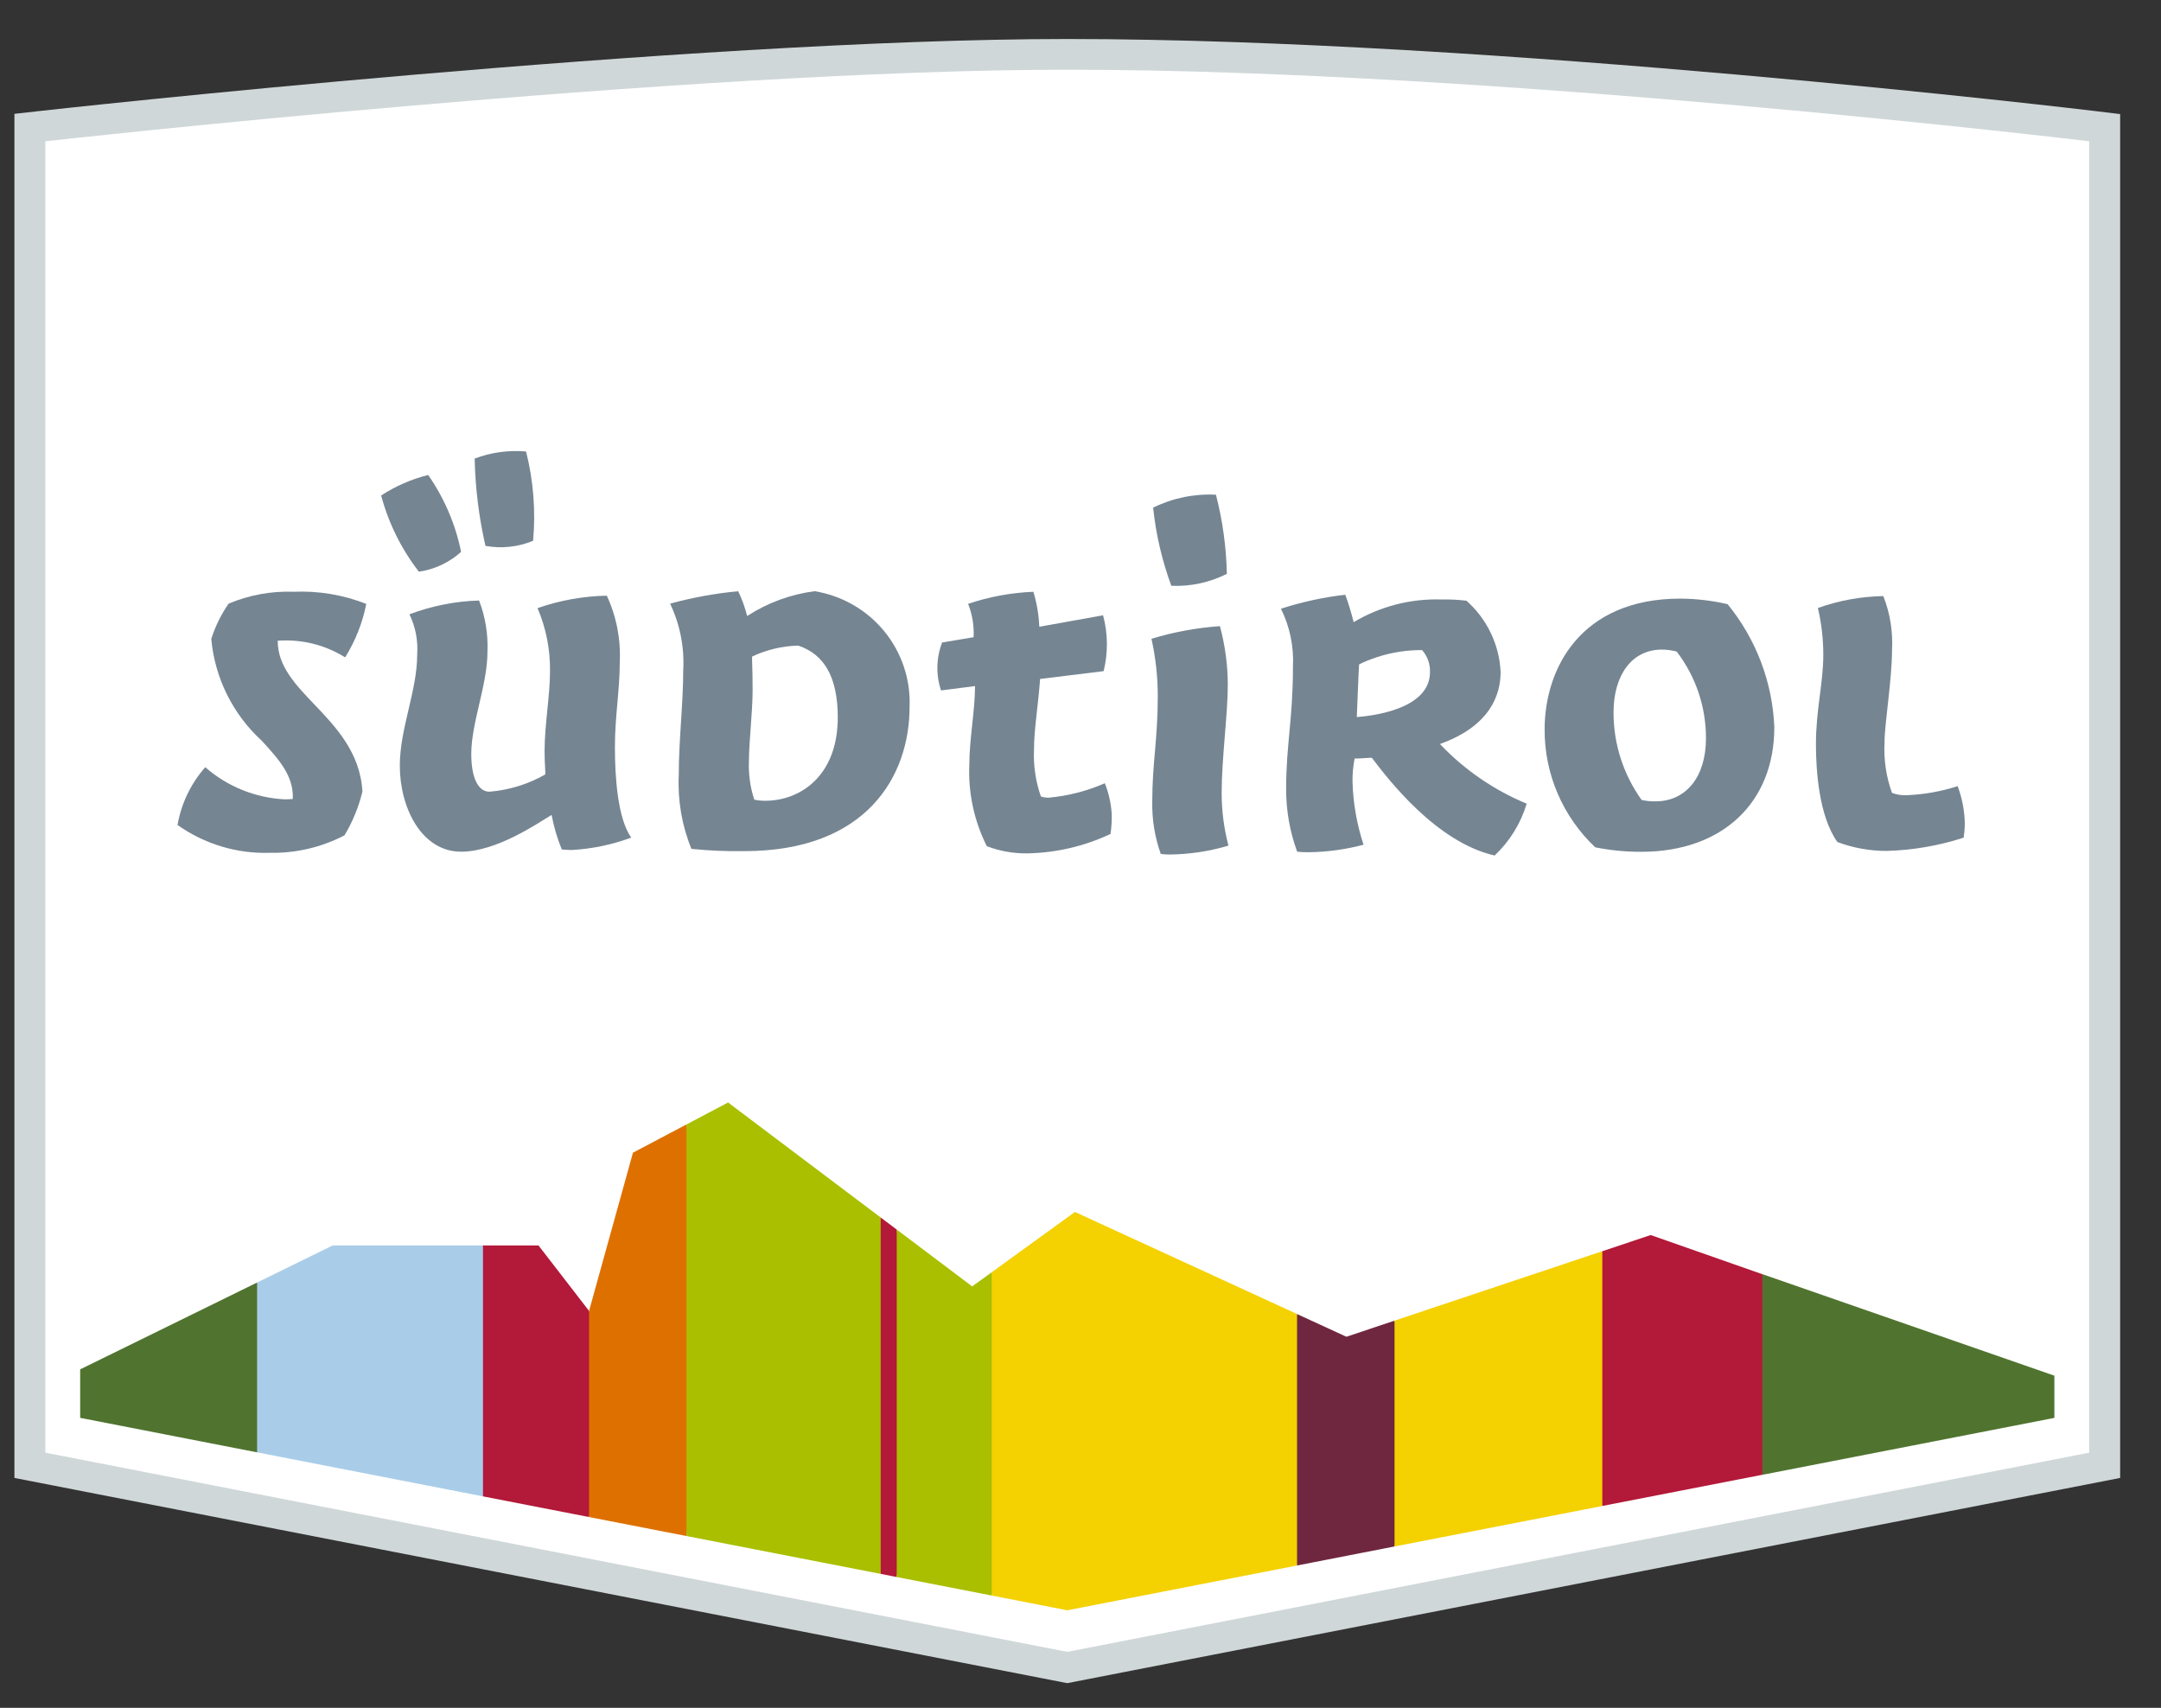 <svg width="62" height="49" viewBox="0 0 62 49" fill="none" xmlns="http://www.w3.org/2000/svg">
<rect x="0" y="0" width="62" height="49" fill="#333333" stroke="none"/>
<g clip-path="url(#clip0_3365_1482)">
<path d="M0.414 42.404V3.266L1.202 3.178C1.386 3.157 19.772 1.119 30.625 1.119C42.794 1.119 59.876 3.158 60.047 3.179L60.828 3.273V42.404L30.62 48.292L0.414 42.404Z" fill="#D0D7D8"/>
<path d="M30.625 2C42.881 2 59.94 4.053 59.94 4.053V41.679L30.62 47.394L1.301 41.679V4.053C1.301 4.053 19.696 2 30.625 2Z" fill="white"/>
<path d="M2.3 39.289V40.68L7.377 41.67L8.359 39.233L7.377 36.797L2.3 39.289Z" fill="#50742F"/>
<path d="M9.546 35.733L7.377 36.797V41.67L13.857 42.933L14.664 39.435L13.857 35.733H9.546Z" fill="#A9CDE9"/>
<path d="M16.9 37.612L15.449 35.733H13.857V42.933L16.9 43.526L17.715 40.134L16.9 37.612Z" fill="#B31939"/>
<path d="M19.695 44.071L20.46 38.167L19.695 32.262L18.16 33.072L16.9 37.612V43.526L19.695 44.071Z" fill="#DE7000"/>
<path d="M25.268 34.932L25.611 39.629L25.268 45.157L19.696 44.071V32.262L20.889 31.632L25.268 34.932Z" fill="#A9BF00"/>
<path d="M25.268 34.932V45.157L25.727 45.247L26.495 40.184L25.727 35.277L25.268 34.932Z" fill="#B31939"/>
<path d="M28.454 36.502L27.892 36.909L25.727 35.277V45.247L28.454 45.778L29.399 40.789L28.454 36.502Z" fill="#A9BF00"/>
<path d="M37.213 44.916L37.818 40.977L37.213 37.702L30.84 34.773L28.454 36.502V45.778L30.621 46.201L37.213 44.916Z" fill="#F4D100"/>
<path d="M40.01 44.37L40.848 41.062L40.01 37.891L38.629 38.353L37.213 37.702V44.916L40.01 44.37Z" fill="#6F273F"/>
<path d="M45.971 43.209L46.874 39.507L45.971 35.899L40.01 37.891V44.37L45.971 43.209Z" fill="#F4D100"/>
<path d="M50.563 42.313L51.557 39.435L50.563 36.559L47.359 35.435L45.971 35.899V43.208L50.563 42.313Z" fill="#B31939"/>
<path d="M50.563 36.557V42.314L58.941 40.681V39.47L50.563 36.557Z" fill="#50742F"/>
<path d="M7.751 24.468C6.801 24.5 5.867 24.219 5.094 23.67C5.2 23.055 5.475 22.481 5.889 22.012C6.521 22.566 7.323 22.891 8.165 22.934C8.242 22.934 8.321 22.931 8.401 22.924C8.428 22.258 8.006 21.796 7.517 21.26C6.682 20.497 6.162 19.453 6.062 18.331C6.176 17.971 6.343 17.63 6.559 17.319C7.151 17.07 7.79 16.954 8.432 16.978C9.141 16.948 9.849 17.067 10.508 17.327C10.401 17.871 10.196 18.39 9.902 18.861C9.391 18.541 8.798 18.372 8.194 18.375C8.119 18.375 8.044 18.378 7.968 18.383C7.965 19.107 8.473 19.639 9.011 20.203C9.633 20.854 10.337 21.593 10.398 22.712C10.291 23.154 10.118 23.577 9.883 23.967C9.226 24.309 8.493 24.482 7.751 24.468Z" fill="#758592"/>
<path d="M13.229 24.436C12.088 24.436 11.471 23.166 11.471 21.97C11.471 20.898 11.969 19.823 11.969 18.784C11.998 18.385 11.921 17.985 11.747 17.625C12.387 17.384 13.062 17.25 13.745 17.229C13.923 17.694 14.005 18.19 13.986 18.687C13.986 19.66 13.521 20.725 13.521 21.633C13.521 22.311 13.716 22.715 14.041 22.715C14.605 22.67 15.152 22.501 15.642 22.221C15.656 22.19 15.624 21.909 15.624 21.552C15.624 20.799 15.78 19.959 15.78 19.272C15.79 18.646 15.669 18.024 15.422 17.448C16.062 17.225 16.733 17.104 17.41 17.091C17.687 17.69 17.814 18.347 17.781 19.006C17.781 19.794 17.642 20.566 17.642 21.428C17.642 22.319 17.724 23.485 18.11 24.032C17.563 24.235 16.988 24.355 16.405 24.388C16.284 24.388 16.133 24.373 16.118 24.372C15.987 24.052 15.889 23.721 15.826 23.381C15.411 23.631 14.243 24.436 13.229 24.436ZM12.018 16.403C11.515 15.752 11.147 15.008 10.935 14.216L10.936 14.216C11.349 13.946 11.805 13.748 12.285 13.628C12.747 14.293 13.069 15.043 13.229 15.834C12.892 16.139 12.47 16.337 12.018 16.403ZM13.928 15.662C13.74 14.84 13.636 14 13.618 13.157C14.088 12.979 14.592 12.909 15.093 12.954C15.304 13.791 15.372 14.657 15.295 15.516C14.863 15.695 14.388 15.746 13.928 15.662Z" fill="#758592"/>
<path d="M21.357 24.42C20.849 24.428 20.342 24.407 19.837 24.355C19.564 23.685 19.44 22.965 19.474 22.242C19.474 21.233 19.602 20.192 19.602 19.234C19.639 18.575 19.51 17.917 19.226 17.32C19.865 17.144 20.519 17.025 21.179 16.963C21.288 17.191 21.375 17.429 21.436 17.674C22.02 17.296 22.681 17.052 23.372 16.962C24.156 17.09 24.866 17.497 25.368 18.109C25.869 18.72 26.128 19.493 26.096 20.28C26.096 22.281 24.851 24.42 21.357 24.42ZM22.893 18.523C22.438 18.536 21.991 18.643 21.579 18.836C21.57 18.92 21.593 19.145 21.593 19.798C21.593 20.425 21.487 21.293 21.487 21.832C21.471 22.208 21.523 22.584 21.64 22.942C21.741 22.965 21.846 22.976 21.95 22.975C22.988 22.975 24.036 22.236 24.036 20.586C24.036 19.453 23.666 18.779 22.903 18.524L22.893 18.523Z" fill="#758592"/>
<path d="M29.468 24.484C29.073 24.489 28.681 24.419 28.312 24.278C27.945 23.548 27.773 22.737 27.811 21.922C27.811 21.228 27.973 20.367 27.973 19.718V19.684L26.999 19.81C26.849 19.362 26.86 18.876 27.03 18.434L27.933 18.282C27.95 17.955 27.896 17.629 27.776 17.325C28.38 17.121 29.011 17.005 29.648 16.979C29.744 17.294 29.8 17.62 29.816 17.95L29.819 17.982L31.647 17.654C31.789 18.178 31.794 18.729 31.663 19.256L29.841 19.48C29.782 20.277 29.666 20.929 29.666 21.504C29.645 21.961 29.712 22.419 29.863 22.851C29.939 22.878 30.02 22.89 30.101 22.885C30.652 22.834 31.192 22.694 31.698 22.472C31.811 22.755 31.877 23.054 31.896 23.357C31.901 23.547 31.889 23.738 31.861 23.927C31.113 24.28 30.297 24.47 29.468 24.484Z" fill="#758592"/>
<path d="M33.558 24.517C33.472 24.518 33.387 24.512 33.303 24.501C33.131 24.019 33.049 23.51 33.059 22.999C33.059 21.875 33.217 21.231 33.217 19.966C33.217 19.415 33.156 18.866 33.036 18.327C33.675 18.133 34.334 18.012 35 17.965C35.148 18.512 35.224 19.076 35.226 19.642C35.226 20.501 35.05 21.754 35.05 22.759C35.05 23.266 35.116 23.771 35.245 24.262C34.697 24.425 34.129 24.511 33.558 24.517ZM33.606 16.808C33.339 16.084 33.164 15.331 33.084 14.565C33.642 14.29 34.263 14.162 34.886 14.194C35.078 14.937 35.183 15.699 35.199 16.465C34.712 16.71 34.171 16.828 33.626 16.808H33.606Z" fill="#758592"/>
<path d="M42.882 24.546C41.201 24.163 39.816 22.343 39.36 21.744C39.35 21.741 39.341 21.741 39.331 21.741C39.26 21.741 39.079 21.761 38.864 21.764C38.822 21.981 38.802 22.201 38.804 22.421C38.82 23.038 38.927 23.649 39.121 24.236C38.605 24.373 38.072 24.446 37.537 24.452C37.43 24.453 37.322 24.448 37.216 24.436C37.004 23.857 36.897 23.246 36.9 22.63C36.9 21.365 37.095 20.635 37.095 19.138C37.126 18.56 37.008 17.984 36.751 17.465C37.352 17.27 37.97 17.136 38.597 17.064C38.691 17.322 38.771 17.585 38.837 17.851C39.598 17.396 40.476 17.17 41.364 17.2C41.601 17.195 41.838 17.207 42.073 17.235C42.365 17.495 42.603 17.809 42.771 18.161C42.94 18.512 43.036 18.894 43.053 19.283C43.053 19.931 42.758 20.813 41.353 21.332L41.315 21.346L41.341 21.377C42.035 22.101 42.873 22.673 43.801 23.059C43.631 23.626 43.314 24.139 42.882 24.546ZM39.506 18.855C39.33 18.911 39.158 18.98 38.993 19.062C38.985 19.113 38.929 20.533 38.927 20.574C39.276 20.546 41.027 20.381 41.027 19.283C41.035 19.052 40.954 18.826 40.801 18.652C40.361 18.649 39.923 18.717 39.506 18.855Z" fill="#758592"/>
<path d="M47.092 24.439C46.647 24.441 46.203 24.398 45.768 24.311C45.306 23.875 44.94 23.35 44.69 22.768C44.44 22.186 44.313 21.56 44.316 20.928C44.316 19.197 45.336 17.175 48.211 17.175C48.667 17.178 49.122 17.232 49.566 17.335C50.384 18.338 50.854 19.575 50.906 20.864C50.906 23.036 49.408 24.439 47.092 24.439ZM47.675 18.638C46.835 18.638 46.293 19.348 46.293 20.445C46.292 21.344 46.574 22.22 47.099 22.952C47.23 22.981 47.363 22.994 47.497 22.992C48.377 22.992 48.945 22.283 48.945 21.186C48.948 20.286 48.653 19.41 48.105 18.694C47.965 18.657 47.821 18.638 47.675 18.638Z" fill="#758592"/>
<path d="M54.13 24.414C53.647 24.415 53.168 24.329 52.716 24.159C52.181 23.411 52.1 22.08 52.1 21.353C52.1 20.36 52.311 19.601 52.311 18.795C52.312 18.34 52.26 17.887 52.156 17.444C52.758 17.229 53.393 17.114 54.033 17.102C54.227 17.594 54.312 18.122 54.283 18.65C54.283 19.497 54.068 20.75 54.068 21.305C54.042 21.796 54.115 22.287 54.282 22.749C54.419 22.802 54.567 22.824 54.714 22.815C55.208 22.794 55.696 22.707 56.166 22.556C56.294 22.897 56.364 23.258 56.371 23.622C56.37 23.76 56.359 23.897 56.339 24.033C55.625 24.265 54.881 24.393 54.13 24.414Z" fill="#758592"/>
</g>
<defs>
<clipPath id="clip0_3365_1482">
<rect width="61.241" height="48" fill="white" transform="translate(0 0.3)"/>
</clipPath>
</defs>
</svg>
